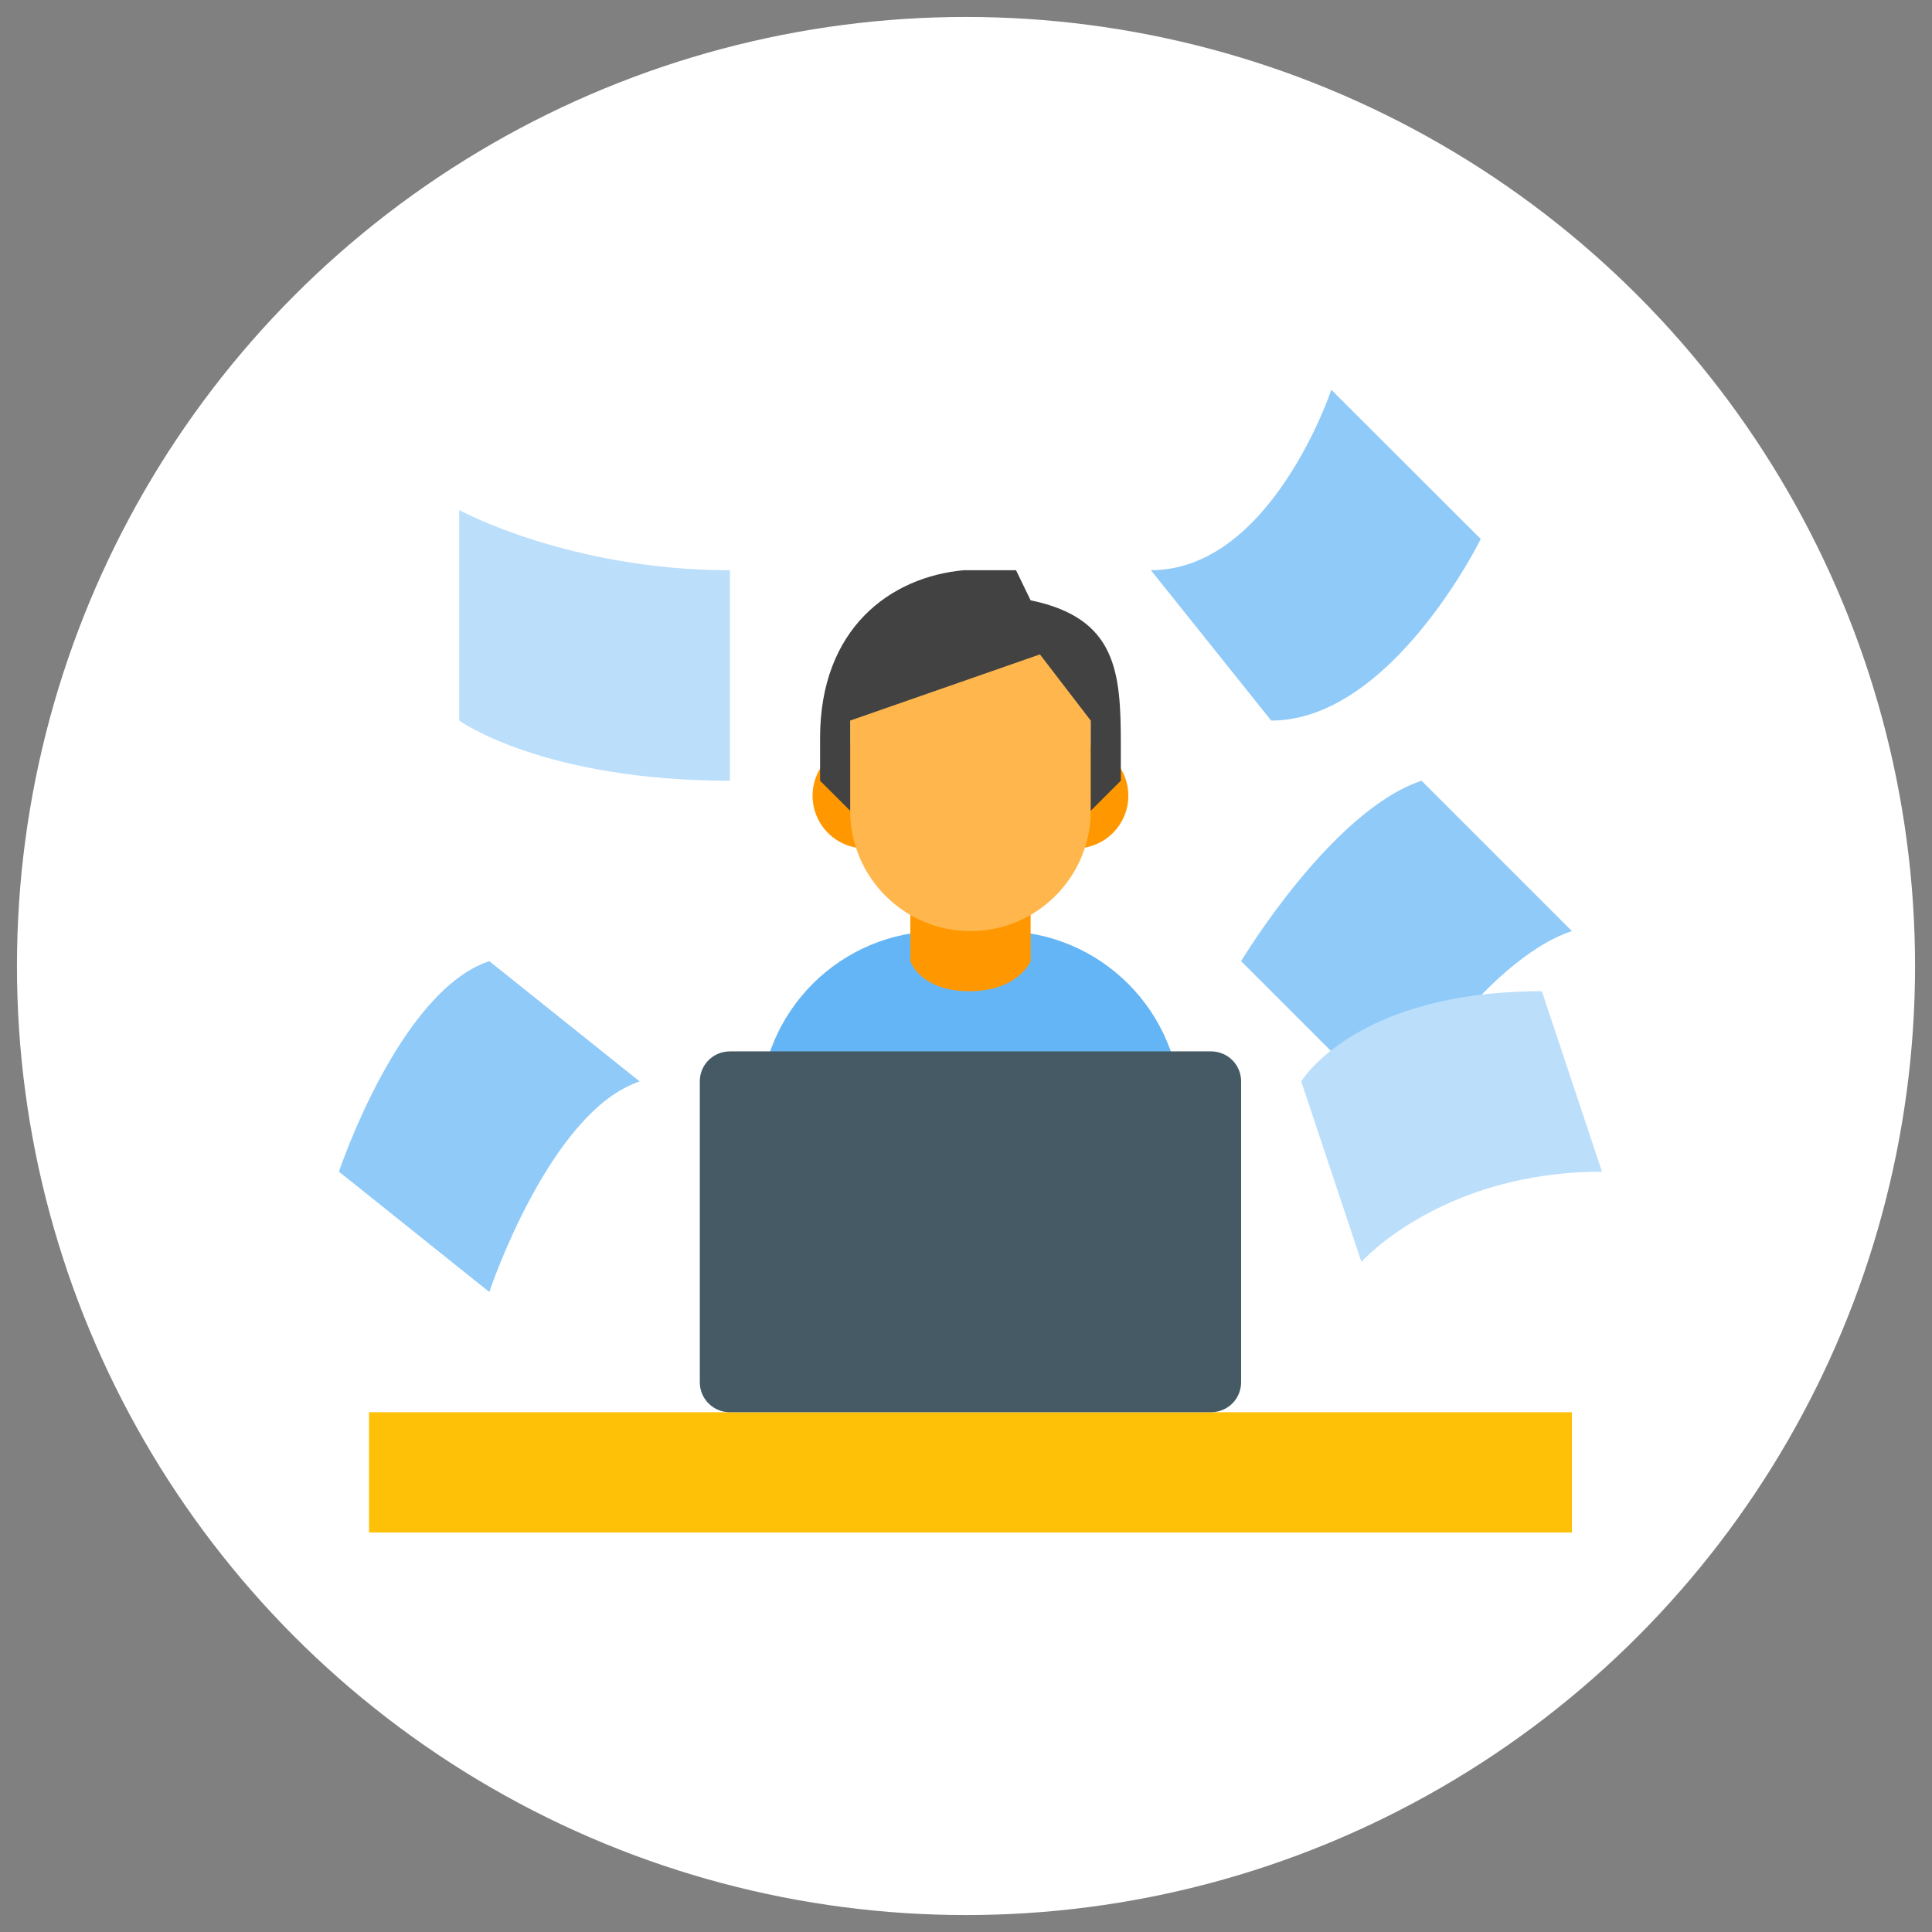 <svg width="57" height="57" viewBox="0 0 57 57" fill="none" xmlns="http://www.w3.org/2000/svg">
<rect x="0" y="0" width="57" height="57" fill="#808080" stroke="none"/>
<circle cx="28.5" cy="28.5" r="28" fill="white"/>
<path d="M22.421 32.794H34.842V32.782C34.842 29.849 32.464 27.47 29.53 27.47H27.734C24.8 27.47 22.421 29.849 22.421 32.782V32.794Z" fill="#64B5F6"/>
<path d="M30.407 25.696H26.858V28.357C26.858 28.357 27.149 29.244 28.596 29.244C30.043 29.244 30.407 28.357 30.407 28.357V25.696Z" fill="#FF9800"/>
<path d="M31.737 25.03C32.594 25.03 33.289 24.335 33.289 23.477C33.289 22.62 32.594 21.925 31.737 21.925C30.879 21.925 30.184 22.62 30.184 23.477C30.184 24.335 30.879 25.03 31.737 25.03Z" fill="#FF9800"/>
<path d="M25.526 25.03C26.384 25.03 27.079 24.335 27.079 23.477C27.079 22.62 26.384 21.925 25.526 21.925C24.669 21.925 23.974 22.62 23.974 23.477C23.974 24.335 24.669 25.03 25.526 25.03Z" fill="#FF9800"/>
<path d="M32.18 20.564C32.18 18.606 30.589 18.598 28.632 18.598C26.674 18.598 25.083 18.606 25.083 20.564C25.083 20.872 25.083 23.612 25.083 23.921C25.083 25.878 26.674 27.47 28.632 27.47C30.589 27.47 32.18 25.878 32.18 23.921C32.18 23.613 32.18 20.872 32.18 20.564Z" fill="#FFB74D"/>
<path d="M28.437 16.823C26.275 17.018 24.195 18.536 24.195 21.769V23.034L25.083 23.921V21.259L30.681 19.307L32.18 21.259V23.921L33.068 23.034V21.967C33.068 19.825 32.948 18.236 30.406 17.711L29.976 16.823H28.437Z" fill="#424242"/>
<path d="M10.887 41.665H46.376V45.214H10.887V41.665Z" fill="#FFC107"/>
<path d="M20.646 40.778C20.646 41.27 21.041 41.665 21.534 41.665H35.729C36.222 41.665 36.617 41.27 36.617 40.778V31.906C36.617 31.413 36.222 31.019 35.729 31.019H21.534C21.041 31.019 20.646 31.413 20.646 31.906V40.778Z" fill="#455A64"/>
<path d="M37.504 21.259L33.955 16.823C37.504 16.823 39.278 11.5 39.278 11.5L43.687 15.902C43.687 15.902 41.053 21.259 37.504 21.259Z" fill="#90CAF9"/>
<path d="M10 34.568L14.436 38.117C14.436 38.117 16.21 32.793 18.872 31.906L14.436 28.357C11.774 29.244 10 34.568 10 34.568Z" fill="#90CAF9"/>
<path d="M36.617 28.357L41.053 32.793C41.053 32.793 43.714 28.357 46.376 27.47L41.94 23.034C39.278 23.921 36.617 28.357 36.617 28.357Z" fill="#90CAF9"/>
<path d="M21.534 16.824V23.034C16.014 23.034 13.549 21.26 13.549 21.26V15.049C13.549 15.049 16.802 16.824 21.534 16.824Z" fill="#BBDEFB"/>
<path d="M47.263 34.568L45.489 29.244C39.968 29.244 38.391 31.906 38.391 31.906L40.165 37.229C40.165 37.229 42.532 34.568 47.263 34.568Z" fill="#BBDEFB"/>
</svg>
